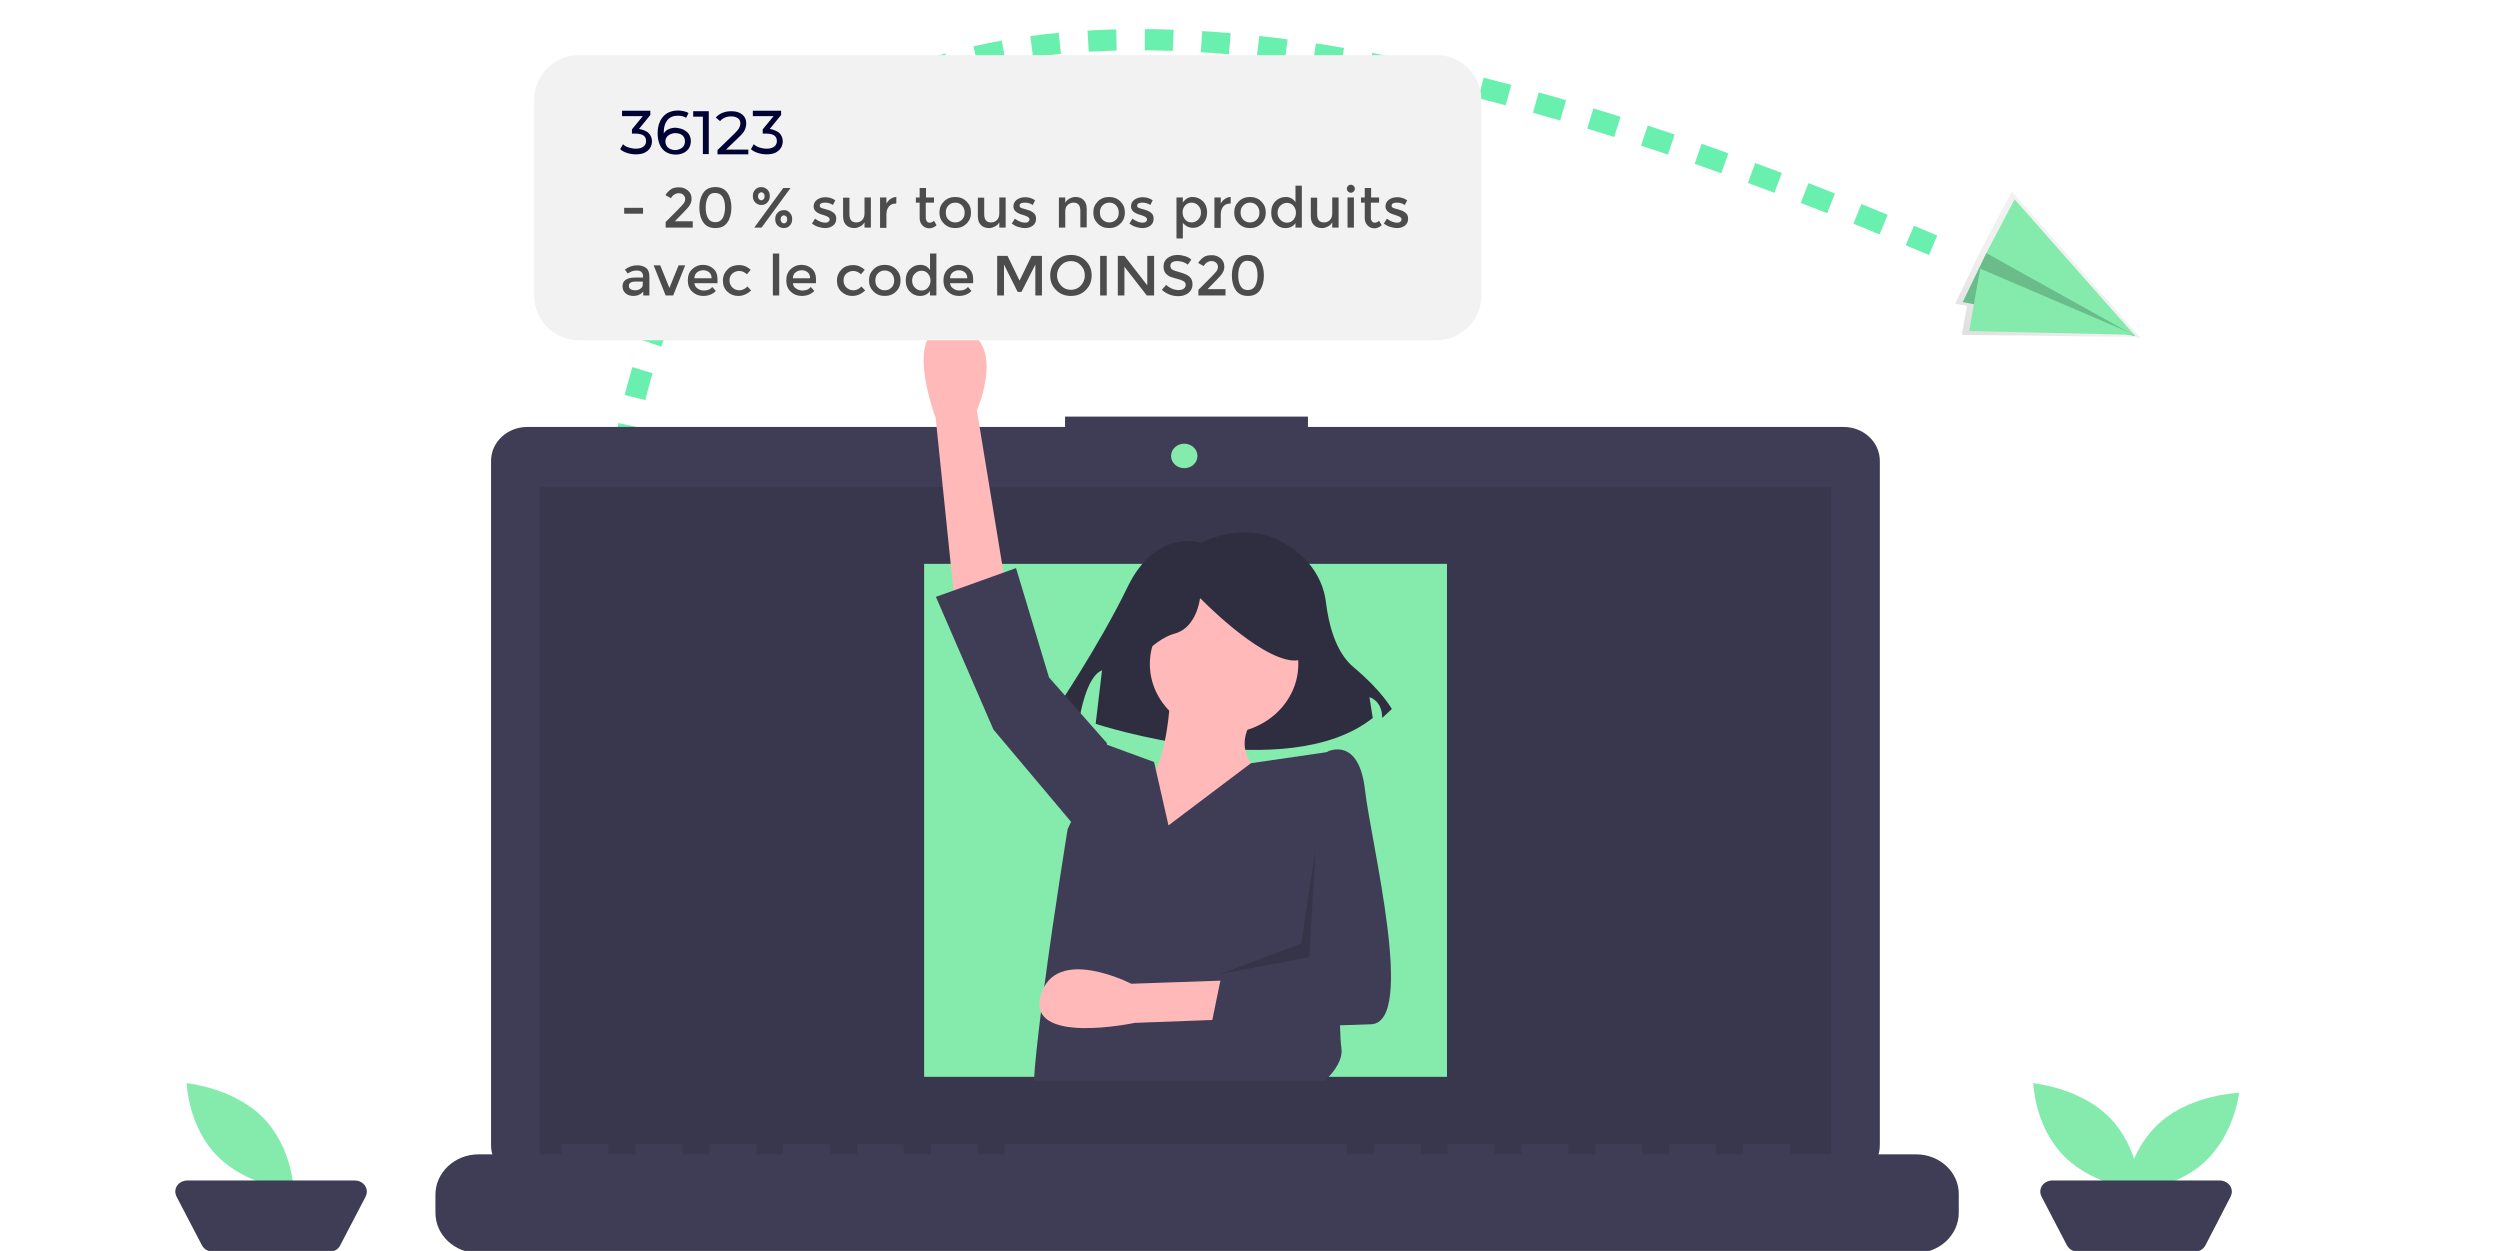 <?xml version="1.0" encoding="utf-8"?>
<!-- Generator: Adobe Illustrator 24.0.1, SVG Export Plug-In . SVG Version: 6.00 Build 0)  -->
<svg version="1.1" id="b665ac0c-e2fc-4bb5-9b25-39c3bd142587"
	 xmlns="http://www.w3.org/2000/svg" xmlns:xlink="http://www.w3.org/1999/xlink" x="0px" y="0px" viewBox="0 0 1061 530.9"
	 style="enable-background:new 0 0 1061 530.9;" xml:space="preserve">
<style type="text/css">
	.st0{fill:none;stroke:#69F0AE;stroke-width:9;stroke-miterlimit:10;stroke-dasharray:12.04,12.04;}
	.st1{fill:url(#SVGID_1_);}
	.st2{fill:#84EBAD;}
	.st3{opacity:0.2;enable-background:new    ;}
	.st4{fill:#3F3D56;}
	.st5{opacity:0.1;enable-background:new    ;}
	.st6{fill:#2F2E41;}
	.st7{fill:#FFB9B9;}
	.st8{opacity:0.15;enable-background:new    ;}
	.st9{fill:#F2F2F2;}
	.st10{fill:none;}
	.st11{fill:#000333;}
	.st12{fill:#4C4C4C;}
</style>
<title>online_ad</title>
<g>
	<path class="st0" d="M271.9,359.8c-20.2-93.6-83.2-525,548.5-255.7"/>
	
		<linearGradient id="SVGID_1_" gradientUnits="userSpaceOnUse" x1="1202.075" y1="573.458" x2="1202.075" y2="510.667" gradientTransform="matrix(0.845 0.535 -0.535 0.845 145.374 -972.186)">
		<stop  offset="0" style="stop-color:#808080;stop-opacity:0.25"/>
		<stop  offset="0.54" style="stop-color:#808080;stop-opacity:0.12"/>
		<stop  offset="1" style="stop-color:#808080;stop-opacity:0.1"/>
	</linearGradient>
	<polygon class="st1" points="905.6,143 908.6,143.6 908.1,143.1 908.4,143.1 908,142.9 853.8,81.2 840.7,106.1 829.8,128.9 
		834.8,129.8 832.6,142.1 	"/>
	<polygon class="st2" points="843,107.4 833,128.2 906.2,142.6 859,103.1 	"/>
	<polygon class="st3" points="843,107.4 833,128.2 906.2,142.6 859,103.1 	"/>
	<polygon class="st2" points="855,84.6 906.2,142.6 843,107.4 	"/>
	<polygon class="st2" points="835.7,140.5 906,142.1 840.4,114 	"/>
	<path class="st4" d="M782.4,181.2H555.1v-4.4H452v4.4H223.8c-8.5,0-15.4,6.4-15.4,14.4l0,0v290.5c0,7.9,6.9,14.4,15.4,14.4h558.6
		c8.5,0,15.4-6.4,15.4-14.4V195.6C797.8,187.6,790.9,181.2,782.4,181.2L782.4,181.2z"/>
	<rect x="229" y="206.6" class="st5" width="548.2" height="288.6"/>
	<ellipse class="st2" cx="502.6" cy="193.5" rx="5.6" ry="5.2"/>
	<path class="st4" d="M813.2,489.9h-53.5v-3.6c0-0.4-0.3-0.7-0.8-0.7l0,0h-18.3c-0.4,0-0.8,0.3-0.8,0.7l0,0v3.6h-11.5v-3.6
		c0-0.4-0.3-0.7-0.8-0.7l0,0h-18.3c-0.4,0-0.8,0.3-0.8,0.7l0,0v3.6H697v-3.6c0-0.4-0.3-0.7-0.8-0.7l0,0h-18.3
		c-0.4,0-0.8,0.3-0.8,0.7l0,0v3.6h-11.5v-3.6c0-0.4-0.3-0.7-0.8-0.7l0,0h-18.3c-0.4,0-0.8,0.3-0.8,0.7l0,0v3.6h-11.5v-3.6
		c0-0.4-0.3-0.7-0.8-0.7l0,0h-18.3c-0.4,0-0.8,0.3-0.8,0.7l0,0v3.6H603v-3.6c0-0.4-0.3-0.7-0.8-0.7l0,0h-18.3
		c-0.4,0-0.8,0.3-0.8,0.7l0,0v3.6h-11.5v-3.6c0-0.4-0.3-0.7-0.8-0.7l0,0H427.2c-0.4,0-0.8,0.3-0.8,0.7l0,0v3.6H415v-3.6
		c0-0.4-0.3-0.7-0.8-0.7l0,0h-18.3c-0.4,0-0.8,0.3-0.8,0.7l0,0v3.6h-11.5v-3.6c0-0.4-0.3-0.7-0.8-0.7l0,0h-18.3
		c-0.4,0-0.8,0.3-0.8,0.7l0,0v3.6h-11.5v-3.6c0-0.4-0.3-0.7-0.8-0.7l0,0h-18.3c-0.4,0-0.8,0.3-0.8,0.7l0,0v3.6H321v-3.6
		c0-0.4-0.3-0.7-0.8-0.7l0,0h-18.3c-0.4,0-0.8,0.3-0.8,0.7l0,0v3.6h-11.5v-3.6c0-0.4-0.3-0.7-0.8-0.7l0,0h-18.3
		c-0.4,0-0.8,0.3-0.8,0.7l0,0v3.6h-11.5v-3.6c0-0.4-0.3-0.7-0.8-0.7l0,0h-18.3c-0.4,0-0.8,0.3-0.8,0.7l0,0v3.6h-35.2
		c-10.1,0-18.3,7.7-18.3,17.1v7.7c0,9.5,8.2,17.1,18.3,17.1H813c10.1,0,18.3-7.7,18.3-17.1V507C831.5,497.6,823.3,489.9,813.2,489.9
		z"/>
	<rect x="392.2" y="239.3" class="st2" width="221.9" height="217.7"/>
	<path class="st6" d="M509.6,230.3c0,0-18.9-6.3-31.1,18.9s-31.1,53-31.1,53l10.8,2.5c0,0,2.7-17.7,9.5-20.2l-2.7,22.7
		c0,0,81.1,26.5,117.6-2.5l-1.4-8.8c0,0,5.4,1.3,5.4,8.8l4.1-3.8c0,0-4.1-7.6-16.2-17.7c-8-6.6-10.7-19.2-11.7-27.1
		c-0.7-6.6-3.5-12.8-8.1-17.9C546.6,229.6,531.9,220.3,509.6,230.3z"/>
	<path class="st7" d="M405,254.1l-7.9-76.7c0,0-15.7-41.6,7.9-38.3c23.6,3.3,9.6,35.1,9.6,35.1l13.1,79.9H405z"/>
	<ellipse class="st7" cx="519.5" cy="281.8" rx="31.5" ry="29.4"/>
	<path class="st7" d="M496.8,294.9c0,0-1.7,33.4-10.5,35.9c-8.7,2.4-33.2,29.4-21.8,37.5c11.4,8.2,76.9,2.4,76.9,2.4l-6.1-42.4
		c0,0-14-9-2.6-24.5L496.8,294.9z"/>
	<path class="st4" d="M562.3,458.7H438.8c0.4-7.4,1.6-17.8,3-29.3c0.4-3.5,0.9-7.1,1.4-10.7c4.2-31.8,9.9-66.8,9.9-66.8l1.5-3.2
		l15.1-32.7l0.2,0.1l19.9,7.3l0.7,3.1l5.4,23.8l35-26.4l32.3-4.7l2.2-0.3l3.9,34.7c0,0-0.2,7.7-0.4,18.8
		c-0.2,12.7-0.4,29.7-0.4,44.3c0,7,0.1,13.4,0.2,18.5c0.1,4.3,0.3,7.7,0.6,9.7C569.9,449.6,566.7,454.4,562.3,458.7z"/>
	<polygon class="st4" points="470.5,320.2 469.7,315.3 445.2,287.5 431.2,241.1 397.2,253.3 421.6,309.6 456.6,351.2 	"/>
	<path class="st6" d="M478.2,285.3c0,0,10.8-13.9,20.3-16.4s10.8-15.1,10.8-15.1s24.3,25.2,39.2,26.5s1.4-30.3,1.4-30.3l-27-6.3
		l-25.7,2.5l-20.3,12.6L478.2,285.3z"/>
	<path class="st7" d="M565.2,431l-83.6,3.1c0,0-46.1,9.8-39.9-11.7s38.4-4.9,38.4-4.9l86.6-3L565.2,431z"/>
	<path class="st4" d="M555.7,324.6l7.9-5.7c0,0,13.1-6.5,15.7,16.3c2.6,22.8,21.8,98.7,2.6,99.5s-68.1,1.6-68.1,1.6L519,411
		l40.2-2.4L555.7,324.6z"/>
	<polygon class="st8" points="558.4,359.7 555.7,406.2 517.3,413.5 552.2,400.5 	"/>
	<rect x="58.3" y="531.2" class="st4" width="927" height="1.6"/>
	<path class="st2" d="M895.2,474.2c12.6,12.6,13.2,31.1,13.2,31.1s-19.7-1.9-32.3-14.5s-13.2-31.1-13.2-31.1
		S882.7,461.6,895.2,474.2z"/>
	<path class="st2" d="M934.8,493.9c-13.5,11.7-33.3,12.3-33.3,12.3s2-18.4,15.5-30.1s33.3-12.3,33.3-12.3S948.3,482.1,934.8,493.9z"
		/>
	<path class="st4" d="M931.4,531.2h-49.6c-1.9,0-3.7-1-4.6-2.7l-10.8-20.7c-1.2-2.4-0.2-5.2,2.3-6.3c0.7-0.3,1.4-0.5,2.2-0.5h71.2
		c2.8,0,5.1,2.1,5.1,4.7c0,0.7-0.2,1.4-0.5,2.1L936,528.5C935.1,530.2,933.4,531.2,931.4,531.2z"/>
	<path class="st2" d="M111.5,474.2c12.6,12.6,13.2,31.1,13.2,31.1s-19.7-1.9-32.3-14.5s-13.2-31.1-13.2-31.1S99,461.6,111.5,474.2z"
		/>
	<path class="st4" d="M139.9,531.2H90.3c-1.9,0-3.7-1-4.6-2.7l-10.8-20.7c-1.2-2.4-0.2-5.2,2.3-6.3c0.7-0.3,1.4-0.5,2.2-0.5h71.2
		c2.8,0,5.1,2.1,5.1,4.7c0,0.7-0.2,1.4-0.5,2.1l-10.8,20.7C143.6,530.2,141.8,531.2,139.9,531.2z"/>
	<path class="st9" d="M245.7,23.4h364c10.5,0,19,8.5,19,19v83c0,10.5-8.5,19-19,19h-364c-10.5,0-19-8.5-19-19v-83
		C226.7,31.9,235.2,23.4,245.7,23.4z"/>
	<g>
		<rect x="263" y="46.2" class="st10" width="106.9" height="32.5"/>
		<path class="st11" d="M275.3,56.5c0.9,0.9,1.4,2.1,1.4,3.5c0,1-0.3,2-0.8,2.8s-1.3,1.5-2.3,2s-2.3,0.7-3.8,0.7
			c-1.3,0-2.5-0.2-3.7-0.6s-2.2-0.9-2.9-1.6l1.2-2.1c0.6,0.6,1.4,1.1,2.4,1.4s2,0.5,3.1,0.5c1.4,0,2.4-0.3,3.2-0.9
			c0.8-0.6,1.1-1.4,1.1-2.4s-0.4-1.8-1.1-2.3s-1.9-0.8-3.4-0.8h-1.5v-1.8l4.6-5.6H264V47h12v1.8l-4.8,5.9
			C273,55.1,274.4,55.6,275.3,56.5z"/>
		<path class="st11" d="M290.2,55.1c0.9,0.5,1.7,1.1,2.2,1.9s0.8,1.8,0.8,2.9s-0.3,2.1-0.8,3c-0.6,0.9-1.3,1.5-2.3,2
			s-2.1,0.7-3.3,0.7c-2.4,0-4.3-0.8-5.7-2.4c-1.3-1.6-2-3.8-2-6.7c0-2,0.4-3.8,1.1-5.2s1.7-2.5,3-3.3c1.3-0.7,2.8-1.1,4.5-1.1
			c0.9,0,1.7,0.1,2.5,0.3s1.5,0.4,2,0.8l-1,2c-0.9-0.6-2-0.9-3.5-0.9c-1.9,0-3.4,0.6-4.4,1.8s-1.6,2.9-1.6,5.1c0,0.3,0,0.5,0,0.6
			c0.5-0.8,1.2-1.4,2.1-1.8c0.9-0.4,1.9-0.6,3.1-0.6C288.2,54.4,289.3,54.6,290.2,55.1z M289.6,62.6c0.7-0.6,1.1-1.5,1.1-2.6
			s-0.4-1.9-1.1-2.6c-0.8-0.6-1.8-0.9-3-0.9c-0.8,0-1.5,0.2-2.2,0.5c-0.6,0.3-1.1,0.7-1.5,1.3c-0.4,0.5-0.5,1.1-0.5,1.8
			c0,0.6,0.2,1.2,0.5,1.8c0.3,0.5,0.8,1,1.5,1.3c0.6,0.3,1.4,0.5,2.3,0.5C287.9,63.6,288.9,63.2,289.6,62.6z"/>
		<path class="st11" d="M300.8,47.2v18.2h-2.5V49.5h-4.1v-2.3H300.8L300.8,47.2z"/>
		<path class="st11" d="M317.6,63.2v2.3h-13.1v-1.8l7.4-7.2c0.9-0.9,1.5-1.6,1.8-2.2s0.5-1.3,0.5-1.9c0-1-0.3-1.7-1-2.2
			s-1.6-0.8-2.9-0.8c-2,0-3.6,0.7-4.7,2l-1.8-1.5c0.7-0.9,1.6-1.5,2.8-2c1.2-0.5,2.4-0.7,3.9-0.7c1.9,0,3.4,0.5,4.5,1.4
			s1.7,2.1,1.7,3.7c0,1-0.2,1.9-0.6,2.8s-1.2,1.9-2.4,3l-5.6,5.4h9.5L317.6,63.2L317.6,63.2z"/>
		<path class="st11" d="M330.8,56.5c0.9,0.9,1.4,2.1,1.4,3.5c0,1-0.3,2-0.8,2.8s-1.3,1.5-2.3,2s-2.3,0.7-3.8,0.7
			c-1.3,0-2.5-0.2-3.7-0.6s-2.2-0.9-2.9-1.6l1.2-2.1c0.6,0.6,1.4,1.1,2.4,1.4s2,0.5,3.1,0.5c1.4,0,2.4-0.3,3.2-0.9
			c0.8-0.6,1.1-1.4,1.1-2.4s-0.4-1.8-1.1-2.3s-1.9-0.8-3.4-0.8h-1.5v-1.8l4.6-5.6h-8.8V47h12v1.8l-4.8,5.9
			C328.5,55.1,329.8,55.6,330.8,56.5z"/>
	</g>
	<g>
		<path class="st12" d="M264.9,90.7v-2.5h8v2.5H264.9z"/>
		<path class="st12" d="M290.1,86.4c0.5-0.7,0.7-1.3,0.7-2c0-0.7-0.3-1.2-0.8-1.7c-0.5-0.5-1.2-0.7-1.9-0.7c-1.4,0-2.5,0.7-3.4,2.1
			l-2.3-1.3c0.7-1.1,1.5-1.9,2.4-2.5c0.9-0.6,2-0.8,3.4-0.8s2.6,0.4,3.7,1.3s1.6,2.1,1.6,3.6c0,0.9-0.2,1.7-0.7,2.5
			c-0.4,0.8-1.3,1.8-2.5,3l-3.9,4h7.6v2.7h-11.5v-2.4l5.1-5.1C288.8,87.9,289.6,87,290.1,86.4z"/>
		<path class="st12" d="M298.5,94.4c-1.1-1.6-1.7-3.7-1.7-6.3s0.6-4.7,1.7-6.3c1.1-1.6,2.8-2.4,5.1-2.4s4,0.8,5.1,2.4
			c1.1,1.6,1.7,3.7,1.7,6.3s-0.6,4.7-1.7,6.3c-1.1,1.6-2.8,2.4-5.1,2.4S299.6,96,298.5,94.4z M300.5,83.6c-0.7,1.2-1,2.7-1,4.5
			s0.3,3.4,1,4.5c0.7,1.2,1.7,1.7,3.1,1.7c1.4,0,2.4-0.6,3.1-1.7c0.6-1.1,1-2.7,1-4.5c0-1.9-0.3-3.4-1-4.5s-1.7-1.7-3.1-1.7
			C302.2,81.8,301.1,82.4,300.5,83.6z"/>
		<path class="st12" d="M325.7,80.5c0.7,0.7,1,1.6,1,2.7c0,1.1-0.3,2-1,2.7c-0.7,0.8-1.6,1.1-2.6,1.1c-1,0-1.9-0.4-2.6-1.1
			s-1-1.6-1-2.7c0-1.1,0.3-2,1-2.7c0.7-0.8,1.6-1.1,2.6-1.1C324.1,79.4,325,79.8,325.7,80.5z M335.5,79.8l-12.3,16.8h-3.1l12.3-16.8
			H335.5z M324.1,84.5c0.3-0.3,0.4-0.7,0.4-1.2s-0.1-0.9-0.4-1.2c-0.3-0.3-0.6-0.5-1-0.5c-0.4,0-0.7,0.2-1,0.5
			c-0.3,0.3-0.4,0.7-0.4,1.2s0.1,0.9,0.4,1.2c0.3,0.3,0.6,0.5,1,0.5S323.8,84.8,324.1,84.5z M335.2,90.3c0.7,0.7,1,1.6,1,2.7
			s-0.3,2-1,2.7c-0.7,0.8-1.6,1.1-2.6,1.1c-1,0-1.9-0.4-2.6-1.1c-0.7-0.7-1-1.6-1-2.7s0.3-2,1-2.7c0.7-0.8,1.6-1.1,2.6-1.1
			C333.7,89.1,334.5,89.5,335.2,90.3z M333.7,94.3c0.3-0.3,0.4-0.7,0.4-1.2c0-0.5-0.1-0.9-0.4-1.2c-0.3-0.3-0.6-0.5-1-0.5
			c-0.4,0-0.7,0.2-1,0.5c-0.3,0.3-0.4,0.7-0.4,1.2c0,0.5,0.1,0.9,0.4,1.2c0.3,0.3,0.6,0.5,1,0.5C333.1,94.8,333.4,94.6,333.7,94.3z"
			/>
		<path class="st12" d="M354.9,92.8c0,1.2-0.4,2.2-1.3,2.9c-0.9,0.7-2,1.1-3.4,1.1c-0.9,0-1.9-0.2-2.9-0.5s-1.9-0.8-2.7-1.4l1.3-2.1
			c1.5,1.1,2.9,1.7,4.3,1.7c0.6,0,1.1-0.1,1.4-0.4c0.4-0.3,0.5-0.6,0.5-1.1c0-0.6-0.8-1.2-2.5-1.7c-0.1,0-0.2-0.1-0.3-0.1
			c-2.7-0.7-4-1.9-4-3.6c0-1.2,0.5-2.1,1.4-2.8c0.9-0.7,2.1-1.1,3.6-1.1s2.9,0.4,4.2,1.3l-1,2c-1-0.7-2.2-1-3.4-1
			c-0.6,0-1.2,0.1-1.6,0.3s-0.6,0.6-0.6,1c0,0.4,0.2,0.7,0.6,0.9c0.3,0.1,0.7,0.3,1.2,0.4c0.5,0.1,1,0.3,1.4,0.4
			c0.4,0.1,0.8,0.3,1.2,0.4c0.4,0.2,0.8,0.4,1.2,0.7C354.5,90.7,354.9,91.6,354.9,92.8z"/>
		<path class="st12" d="M366.9,90.7v-6.9h2.7v12.8h-2.7v-2.3c-0.4,0.8-1,1.4-1.8,1.8c-0.8,0.4-1.6,0.7-2.5,0.7
			c-1.4,0-2.6-0.4-3.5-1.3c-0.9-0.9-1.3-2.2-1.3-3.8v-7.8h2.7v7c0,2.4,1,3.5,2.9,3.5c0.9,0,1.7-0.3,2.4-0.9
			C366.5,92.8,366.9,91.9,366.9,90.7z"/>
		<path class="st12" d="M380.2,86.4c-1.3,0-2.3,0.4-3,1.3c-0.7,0.9-1,2-1,3.5v5.5h-2.7V83.8h2.7v2.6c0.4-0.8,1-1.5,1.8-2
			c0.7-0.5,1.5-0.8,2.4-0.8l0,2.7C380.2,86.4,380.2,86.4,380.2,86.4z"/>
		<path class="st12" d="M392.9,86v6.5c0,0.6,0.2,1.1,0.5,1.5c0.3,0.4,0.8,0.5,1.3,0.5c0.6,0,1.1-0.3,1.7-0.8l1.1,1.9
			c-0.9,0.8-2,1.3-3.1,1.3c-1.1,0-2.1-0.4-2.9-1.2s-1.2-1.9-1.2-3.2V86h-1.6v-2.2h1.6v-4h2.7v4h3.4V86H392.9z"/>
		<path class="st12" d="M410.2,94.9c-1.3,1.3-2.9,1.9-4.8,1.9c-1.9,0-3.5-0.6-4.8-1.9c-1.3-1.3-1.9-2.8-1.9-4.7s0.6-3.4,1.9-4.7
			c1.3-1.3,2.9-1.9,4.8-1.9c1.9,0,3.5,0.6,4.8,1.9c1.3,1.3,1.9,2.8,1.9,4.7S411.5,93.6,410.2,94.9z M402.5,93.2
			c0.8,0.8,1.7,1.2,2.9,1.2c1.2,0,2.1-0.4,2.9-1.2c0.8-0.8,1.1-1.8,1.1-3s-0.4-2.2-1.1-3c-0.8-0.8-1.7-1.2-2.9-1.2
			c-1.2,0-2.1,0.4-2.9,1.2c-0.8,0.8-1.1,1.8-1.1,3S401.7,92.5,402.5,93.2z"/>
		<path class="st12" d="M424.1,90.7v-6.9h2.7v12.8h-2.7v-2.3c-0.4,0.8-1,1.4-1.8,1.8c-0.8,0.4-1.6,0.7-2.5,0.7
			c-1.4,0-2.6-0.4-3.5-1.3c-0.9-0.9-1.3-2.2-1.3-3.8v-7.8h2.7v7c0,2.4,1,3.5,2.9,3.5c0.9,0,1.7-0.3,2.4-0.9
			C423.7,92.8,424.1,91.9,424.1,90.7z"/>
		<path class="st12" d="M439.7,92.8c0,1.2-0.4,2.2-1.3,2.9s-2,1.1-3.4,1.1c-0.9,0-1.9-0.2-2.9-0.5c-1-0.3-1.9-0.8-2.7-1.4l1.3-2.1
			c1.5,1.1,2.9,1.7,4.3,1.7c0.6,0,1.1-0.1,1.4-0.4c0.4-0.3,0.5-0.6,0.5-1.1c0-0.6-0.8-1.2-2.5-1.7c-0.1,0-0.2-0.1-0.3-0.1
			c-2.7-0.7-4-1.9-4-3.6c0-1.2,0.5-2.1,1.4-2.8c0.9-0.7,2.1-1.1,3.6-1.1c1.5,0,2.9,0.4,4.2,1.3l-1,2c-1-0.7-2.2-1-3.4-1
			c-0.6,0-1.2,0.1-1.6,0.3c-0.4,0.2-0.6,0.6-0.6,1c0,0.4,0.2,0.7,0.6,0.9c0.3,0.1,0.7,0.3,1.2,0.4c0.5,0.1,1,0.3,1.4,0.4
			c0.4,0.1,0.8,0.3,1.2,0.4c0.4,0.2,0.8,0.4,1.2,0.7C439.3,90.7,439.7,91.6,439.7,92.8z"/>
		<path class="st12" d="M452.1,89.7v6.9h-2.7V83.8h2.7v2.3c0.4-0.8,1-1.4,1.8-1.8c0.8-0.4,1.6-0.7,2.5-0.7c1.4,0,2.6,0.4,3.5,1.3
			c0.9,0.9,1.3,2.2,1.3,3.8v7.8h-2.7v-7c0-2.4-1-3.5-2.9-3.5c-0.9,0-1.7,0.3-2.4,0.9C452.4,87.6,452.1,88.5,452.1,89.7z"/>
		<path class="st12" d="M475.5,94.9c-1.3,1.3-2.9,1.9-4.8,1.9s-3.5-0.6-4.8-1.9c-1.3-1.3-1.9-2.8-1.9-4.7s0.6-3.4,1.9-4.7
			c1.3-1.3,2.9-1.9,4.8-1.9s3.5,0.6,4.8,1.9c1.3,1.3,1.9,2.8,1.9,4.7S476.8,93.6,475.5,94.9z M467.9,93.2c0.8,0.8,1.7,1.2,2.9,1.2
			s2.1-0.4,2.9-1.2c0.8-0.8,1.1-1.8,1.1-3s-0.4-2.2-1.1-3c-0.8-0.8-1.7-1.2-2.9-1.2s-2.1,0.4-2.9,1.2c-0.8,0.8-1.1,1.8-1.1,3
			S467.1,92.5,467.9,93.2z"/>
		<path class="st12" d="M489.6,92.8c0,1.2-0.4,2.2-1.3,2.9s-2,1.1-3.4,1.1c-0.9,0-1.9-0.2-2.9-0.5c-1-0.3-1.9-0.8-2.7-1.4l1.3-2.1
			c1.5,1.1,2.9,1.7,4.3,1.7c0.6,0,1.1-0.1,1.4-0.4c0.4-0.3,0.5-0.6,0.5-1.1c0-0.6-0.8-1.2-2.5-1.7c-0.1,0-0.2-0.1-0.3-0.1
			c-2.7-0.7-4-1.9-4-3.6c0-1.2,0.5-2.1,1.4-2.8c0.9-0.7,2.1-1.1,3.6-1.1c1.5,0,2.9,0.4,4.2,1.3l-1,2c-1-0.7-2.2-1-3.4-1
			c-0.6,0-1.2,0.1-1.6,0.3c-0.4,0.2-0.6,0.6-0.6,1c0,0.4,0.2,0.7,0.6,0.9c0.3,0.1,0.7,0.3,1.2,0.4c0.5,0.1,1,0.3,1.4,0.4
			c0.4,0.1,0.8,0.3,1.2,0.4c0.4,0.2,0.8,0.4,1.2,0.7C489.2,90.7,489.6,91.6,489.6,92.8z"/>
		<path class="st12" d="M506.1,83.6c1.7,0,3.2,0.6,4.4,1.8c1.2,1.2,1.8,2.8,1.8,4.7c0,2-0.6,3.6-1.8,4.8c-1.2,1.2-2.6,1.8-4.2,1.8
			c-1.6,0-3.1-0.7-4.3-2.1v6.6h-2.7V83.8h2.7v2.2C503,84.4,504.4,83.6,506.1,83.6z M501.9,90.2c0,1.2,0.4,2.2,1.1,3
			c0.7,0.8,1.6,1.2,2.7,1.2s2-0.4,2.8-1.2s1.2-1.8,1.2-3c0-1.2-0.4-2.2-1.2-3c-0.8-0.8-1.7-1.2-2.8-1.2c-1.1,0-2,0.4-2.7,1.2
			C502.2,88,501.9,89,501.9,90.2z"/>
		<path class="st12" d="M522.1,86.4c-1.3,0-2.3,0.4-3,1.3c-0.7,0.9-1,2-1,3.5v5.5h-2.7V83.8h2.7v2.6c0.4-0.8,1-1.5,1.8-2
			c0.7-0.5,1.5-0.8,2.4-0.8l0,2.7C522.2,86.4,522.1,86.4,522.1,86.4z"/>
		<path class="st12" d="M535.3,94.9c-1.3,1.3-2.9,1.9-4.8,1.9c-1.9,0-3.5-0.6-4.8-1.9c-1.3-1.3-1.9-2.8-1.9-4.7s0.6-3.4,1.9-4.7
			c1.3-1.3,2.9-1.9,4.8-1.9c1.9,0,3.5,0.6,4.8,1.9c1.3,1.3,1.9,2.8,1.9,4.7S536.6,93.6,535.3,94.9z M527.6,93.2
			c0.8,0.8,1.7,1.2,2.9,1.2c1.2,0,2.1-0.4,2.9-1.2c0.8-0.8,1.1-1.8,1.1-3s-0.4-2.2-1.1-3c-0.8-0.8-1.7-1.2-2.9-1.2
			c-1.2,0-2.1,0.4-2.9,1.2c-0.8,0.8-1.1,1.8-1.1,3S526.9,92.5,527.6,93.2z"/>
		<path class="st12" d="M541.3,95c-1.2-1.2-1.8-2.8-1.8-4.8c0-2,0.6-3.6,1.8-4.8c1.2-1.2,2.7-1.8,4.4-1.8s3.1,0.7,4.1,2.2v-7h2.7
			v17.8h-2.7v-1.9c-1,1.4-2.4,2.1-4.3,2.1C543.9,96.8,542.5,96.2,541.3,95z M542.2,90.3c0,1.2,0.4,2.2,1.2,3
			c0.8,0.8,1.7,1.2,2.8,1.2s2-0.4,2.7-1.2c0.7-0.8,1.1-1.8,1.1-3s-0.4-2.2-1.1-3c-0.7-0.8-1.6-1.2-2.7-1.2c-1.1,0-2,0.4-2.8,1.2
			C542.6,88,542.2,89.1,542.2,90.3z"/>
		<path class="st12" d="M565.4,90.7v-6.9h2.7v12.8h-2.7v-2.3c-0.4,0.8-1,1.4-1.8,1.8c-0.8,0.4-1.6,0.7-2.5,0.7
			c-1.4,0-2.6-0.4-3.5-1.3s-1.3-2.2-1.3-3.8v-7.8h2.7v7c0,2.4,1,3.5,2.9,3.5c0.9,0,1.7-0.3,2.4-0.9C565,92.8,565.4,91.9,565.4,90.7z
			"/>
		<path class="st12" d="M572.1,81.3c-0.3-0.3-0.5-0.7-0.5-1.2c0-0.5,0.2-0.9,0.5-1.2s0.7-0.5,1.2-0.5s0.9,0.2,1.2,0.5
			s0.5,0.7,0.5,1.2c0,0.5-0.2,0.9-0.5,1.2s-0.7,0.5-1.2,0.5S572.4,81.6,572.1,81.3z M574.6,96.6h-2.7V83.8h2.7V96.6z"/>
		<path class="st12" d="M581.8,86v6.5c0,0.6,0.2,1.1,0.5,1.5c0.3,0.4,0.8,0.5,1.3,0.5s1.1-0.3,1.7-0.8l1.1,1.9
			c-0.9,0.8-2,1.3-3.1,1.3c-1.1,0-2.1-0.4-2.9-1.2c-0.8-0.8-1.2-1.9-1.2-3.2V86h-1.6v-2.2h1.6v-4h2.7v4h3.4V86H581.8z"/>
		<path class="st12" d="M597.6,92.8c0,1.2-0.4,2.2-1.3,2.9s-2,1.1-3.4,1.1c-0.9,0-1.9-0.2-2.9-0.5c-1-0.3-1.9-0.8-2.7-1.4l1.3-2.1
			c1.5,1.1,2.9,1.7,4.3,1.7c0.6,0,1.1-0.1,1.4-0.4c0.4-0.3,0.5-0.6,0.5-1.1c0-0.6-0.8-1.2-2.5-1.7c-0.1,0-0.2-0.1-0.3-0.1
			c-2.7-0.7-4-1.9-4-3.6c0-1.2,0.5-2.1,1.4-2.8c0.9-0.7,2.1-1.1,3.6-1.1c1.5,0,2.9,0.4,4.2,1.3l-1,2c-1-0.7-2.2-1-3.4-1
			c-0.6,0-1.2,0.1-1.6,0.3c-0.4,0.2-0.6,0.6-0.6,1c0,0.4,0.2,0.7,0.6,0.9c0.3,0.1,0.7,0.3,1.2,0.4c0.5,0.1,1,0.3,1.4,0.4
			c0.4,0.1,0.8,0.3,1.2,0.4c0.4,0.2,0.8,0.4,1.2,0.7C597.2,90.7,597.6,91.6,597.6,92.8z"/>
		<path class="st12" d="M275.5,125.4H273v-1.7c-1.1,1.3-2.5,1.9-4.2,1.9c-1.3,0-2.4-0.4-3.3-1.1c-0.9-0.8-1.3-1.8-1.3-3
			c0-1.3,0.5-2.2,1.4-2.8c0.9-0.6,2.2-0.9,3.8-0.9h3.5v-0.5c0-1.7-0.9-2.5-2.8-2.5c-1.2,0-2.4,0.4-3.7,1.3l-1.2-1.7
			c1.6-1.2,3.3-1.8,5.3-1.8c1.5,0,2.7,0.4,3.7,1.1c1,0.8,1.4,2,1.4,3.6V125.4z M272.8,120.6v-1.1h-3c-1.9,0-2.9,0.6-2.9,1.8
			c0,0.6,0.2,1.1,0.7,1.4c0.5,0.3,1.1,0.5,2,0.5s1.6-0.2,2.2-0.7C272.5,122.1,272.8,121.5,272.8,120.6z"/>
		<path class="st12" d="M282.5,125.4l-5.1-12.8h2.8l3.9,9.6l3.9-9.6h2.8l-5.1,12.8H282.5z"/>
		<path class="st12" d="M304.7,120.2h-10c0.1,0.9,0.5,1.7,1.3,2.2c0.8,0.6,1.7,0.9,2.7,0.9c1.6,0,2.8-0.5,3.6-1.5l1.5,1.7
			c-1.4,1.4-3.2,2.1-5.4,2.1c-1.8,0-3.3-0.6-4.6-1.8c-1.3-1.2-1.9-2.8-1.9-4.8c0-2,0.6-3.6,1.9-4.8c1.3-1.2,2.8-1.8,4.5-1.8
			c1.7,0,3.2,0.5,4.4,1.6c1.2,1,1.8,2.5,1.8,4.3V120.2z M294.7,118.1h7.3c0-1.1-0.3-1.9-1-2.5s-1.5-0.9-2.5-0.9s-1.9,0.3-2.7,0.9
			C295.1,116.2,294.7,117.1,294.7,118.1z"/>
		<path class="st12" d="M313.3,125.6c-1.8,0-3.3-0.6-4.6-1.8c-1.3-1.2-1.9-2.8-1.9-4.7s0.7-3.5,2-4.8s3-1.8,4.9-1.8
			c1.9,0,3.5,0.7,4.9,2l-1.6,1.9c-1.1-1-2.2-1.4-3.3-1.4s-2.1,0.4-2.9,1.1c-0.8,0.7-1.2,1.7-1.2,2.9c0,1.2,0.4,2.2,1.2,3
			s1.8,1.2,3,1.2s2.3-0.5,3.4-1.6l1.6,1.7C317.1,124.8,315.3,125.6,313.3,125.6z"/>
		<path class="st12" d="M330.7,125.4H328v-17.8h2.7V125.4z"/>
		<path class="st12" d="M346.5,120.2h-10c0.1,0.9,0.5,1.7,1.3,2.2c0.8,0.6,1.7,0.9,2.7,0.9c1.6,0,2.8-0.5,3.6-1.5l1.5,1.7
			c-1.4,1.4-3.2,2.1-5.4,2.1c-1.8,0-3.3-0.6-4.6-1.8c-1.3-1.2-1.9-2.8-1.9-4.8c0-2,0.6-3.6,1.9-4.8c1.3-1.2,2.8-1.8,4.5-1.8
			c1.7,0,3.2,0.5,4.4,1.6c1.2,1,1.8,2.5,1.8,4.3V120.2z M336.5,118.1h7.3c0-1.1-0.3-1.9-1-2.5s-1.5-0.9-2.5-0.9s-1.9,0.3-2.7,0.9
			C336.9,116.2,336.5,117.1,336.5,118.1z"/>
		<path class="st12" d="M361.7,125.6c-1.8,0-3.3-0.6-4.6-1.8c-1.3-1.2-1.9-2.8-1.9-4.7s0.7-3.5,2-4.8s3-1.8,4.9-1.8
			c1.9,0,3.5,0.7,4.9,2l-1.6,1.9c-1.1-1-2.2-1.4-3.3-1.4s-2.1,0.4-2.9,1.1c-0.8,0.7-1.2,1.7-1.2,2.9c0,1.2,0.4,2.2,1.2,3
			s1.8,1.2,3,1.2s2.3-0.5,3.4-1.6l1.6,1.7C365.5,124.8,363.7,125.6,361.7,125.6z"/>
		<path class="st12" d="M380.3,123.7c-1.3,1.3-2.9,1.9-4.8,1.9c-1.9,0-3.5-0.6-4.8-1.9c-1.3-1.3-1.9-2.8-1.9-4.7s0.6-3.4,1.9-4.7
			c1.3-1.3,2.9-1.9,4.8-1.9c1.9,0,3.5,0.6,4.8,1.9c1.3,1.3,1.9,2.8,1.9,4.7S381.6,122.4,380.3,123.7z M372.6,122
			c0.8,0.8,1.7,1.2,2.9,1.2c1.2,0,2.1-0.4,2.9-1.2c0.8-0.8,1.1-1.8,1.1-3s-0.4-2.2-1.1-3c-0.8-0.8-1.7-1.2-2.9-1.2
			c-1.2,0-2.1,0.4-2.9,1.2c-0.8,0.8-1.1,1.8-1.1,3S371.8,121.3,372.6,122z"/>
		<path class="st12" d="M386.2,123.8c-1.2-1.2-1.8-2.8-1.8-4.8c0-2,0.6-3.6,1.8-4.8c1.2-1.2,2.7-1.8,4.4-1.8s3.1,0.7,4.1,2.2v-7h2.7
			v17.8h-2.7v-1.9c-1,1.4-2.4,2.1-4.3,2.1C388.8,125.6,387.4,125,386.2,123.8z M387.1,119.1c0,1.2,0.4,2.2,1.2,3
			c0.8,0.8,1.7,1.2,2.8,1.2s2-0.4,2.7-1.2c0.7-0.8,1.1-1.8,1.1-3s-0.4-2.2-1.1-3c-0.7-0.8-1.6-1.2-2.7-1.2c-1.1,0-2,0.4-2.8,1.2
			C387.5,116.8,387.1,117.9,387.1,119.1z"/>
		<path class="st12" d="M413.2,120.2h-10c0.1,0.9,0.5,1.7,1.3,2.2c0.8,0.6,1.7,0.9,2.7,0.9c1.6,0,2.8-0.5,3.6-1.5l1.5,1.7
			c-1.4,1.4-3.2,2.1-5.4,2.1c-1.8,0-3.3-0.6-4.6-1.8c-1.3-1.2-1.9-2.8-1.9-4.8c0-2,0.6-3.6,1.9-4.8c1.3-1.2,2.8-1.8,4.5-1.8
			c1.7,0,3.2,0.5,4.4,1.6c1.2,1,1.8,2.5,1.8,4.3V120.2z M403.2,118.1h7.3c0-1.1-0.3-1.9-1-2.5s-1.5-0.9-2.5-0.9s-1.9,0.3-2.7,0.9
			C403.6,116.2,403.2,117.1,403.2,118.1z"/>
		<path class="st12" d="M426,125.4h-2.8v-16.8h4.4l5.1,10.5l5.1-10.5h4.4v16.8h-2.8v-13.1l-5.9,11.6h-1.6l-5.8-11.6V125.4z"/>
		<path class="st12" d="M460.8,123.1c-1.7,1.7-3.8,2.5-6.3,2.5s-4.6-0.8-6.3-2.5c-1.7-1.7-2.5-3.7-2.5-6.2c0-2.5,0.8-4.5,2.5-6.2
			c1.7-1.7,3.8-2.5,6.3-2.5s4.6,0.8,6.3,2.5c1.7,1.7,2.5,3.7,2.5,6.2C463.3,119.4,462.5,121.4,460.8,123.1z M458.7,112.6
			c-1.1-1.2-2.5-1.8-4.2-1.8s-3.1,0.6-4.2,1.8c-1.1,1.2-1.7,2.6-1.7,4.3s0.6,3.1,1.7,4.3c1.1,1.2,2.5,1.8,4.2,1.8s3.1-0.6,4.2-1.8
			c1.1-1.2,1.7-2.6,1.7-4.3S459.9,113.8,458.7,112.6z"/>
		<path class="st12" d="M466.9,108.6h2.8v16.8h-2.8V108.6z"/>
		<path class="st12" d="M487,108.6h2.8v16.8h-3.1l-9.5-12.2v12.2h-2.8v-16.8h2.8l9.7,12.5V108.6z"/>
		<path class="st12" d="M499.5,110.8c-0.8,0-1.5,0.2-2,0.5s-0.8,0.8-0.8,1.5c0,0.7,0.3,1.2,0.8,1.6s1.7,0.7,3.4,1.2s3,1,3.9,1.8
			c0.9,0.8,1.3,1.9,1.3,3.3c0,1.5-0.6,2.7-1.7,3.6c-1.1,0.9-2.6,1.4-4.3,1.4c-2.6,0-5-0.9-7-2.7l1.8-2.1c1.7,1.5,3.5,2.2,5.3,2.2
			c0.9,0,1.6-0.2,2.2-0.6c0.5-0.4,0.8-0.9,0.8-1.6s-0.3-1.2-0.8-1.5s-1.4-0.7-2.6-1s-2.2-0.6-2.8-0.8c-0.6-0.2-1.2-0.6-1.7-1
			c-1-0.8-1.5-1.9-1.5-3.5c0-1.6,0.6-2.7,1.7-3.6c1.1-0.8,2.5-1.3,4.2-1.3c1.1,0,2.1,0.2,3.2,0.5s2,0.8,2.7,1.5l-1.5,2.1
			c-0.5-0.4-1.2-0.8-2-1.1C501.2,111,500.4,110.8,499.5,110.8z"/>
		<path class="st12" d="M516.2,115.2c0.5-0.7,0.7-1.3,0.7-2c0-0.7-0.3-1.2-0.8-1.7c-0.5-0.5-1.2-0.7-1.9-0.7c-1.4,0-2.5,0.7-3.4,2.1
			l-2.3-1.3c0.7-1.1,1.5-1.9,2.4-2.5c0.9-0.6,2-0.8,3.4-0.8c1.4,0,2.6,0.4,3.7,1.3s1.6,2.1,1.6,3.6c0,0.9-0.2,1.7-0.7,2.5
			c-0.4,0.8-1.3,1.8-2.5,3l-3.9,4h7.6v2.7h-11.5V123l5.1-5.1C514.9,116.7,515.7,115.8,516.2,115.2z"/>
		<path class="st12" d="M524.5,123.2c-1.1-1.6-1.7-3.7-1.7-6.3s0.6-4.7,1.7-6.3c1.1-1.6,2.8-2.4,5.1-2.4c2.3,0,4,0.8,5.1,2.4
			c1.1,1.6,1.7,3.7,1.7,6.3s-0.6,4.7-1.7,6.3c-1.1,1.6-2.8,2.4-5.1,2.4C527.4,125.6,525.6,124.8,524.5,123.2z M526.5,112.4
			c-0.7,1.2-1,2.7-1,4.5s0.3,3.4,1,4.5c0.7,1.2,1.7,1.7,3.1,1.7c1.4,0,2.4-0.6,3.1-1.7c0.6-1.1,1-2.7,1-4.5c0-1.9-0.3-3.4-1-4.5
			c-0.6-1.1-1.7-1.7-3.1-1.7C528.2,110.6,527.2,111.2,526.5,112.4z"/>
	</g>
</g>
</svg>
